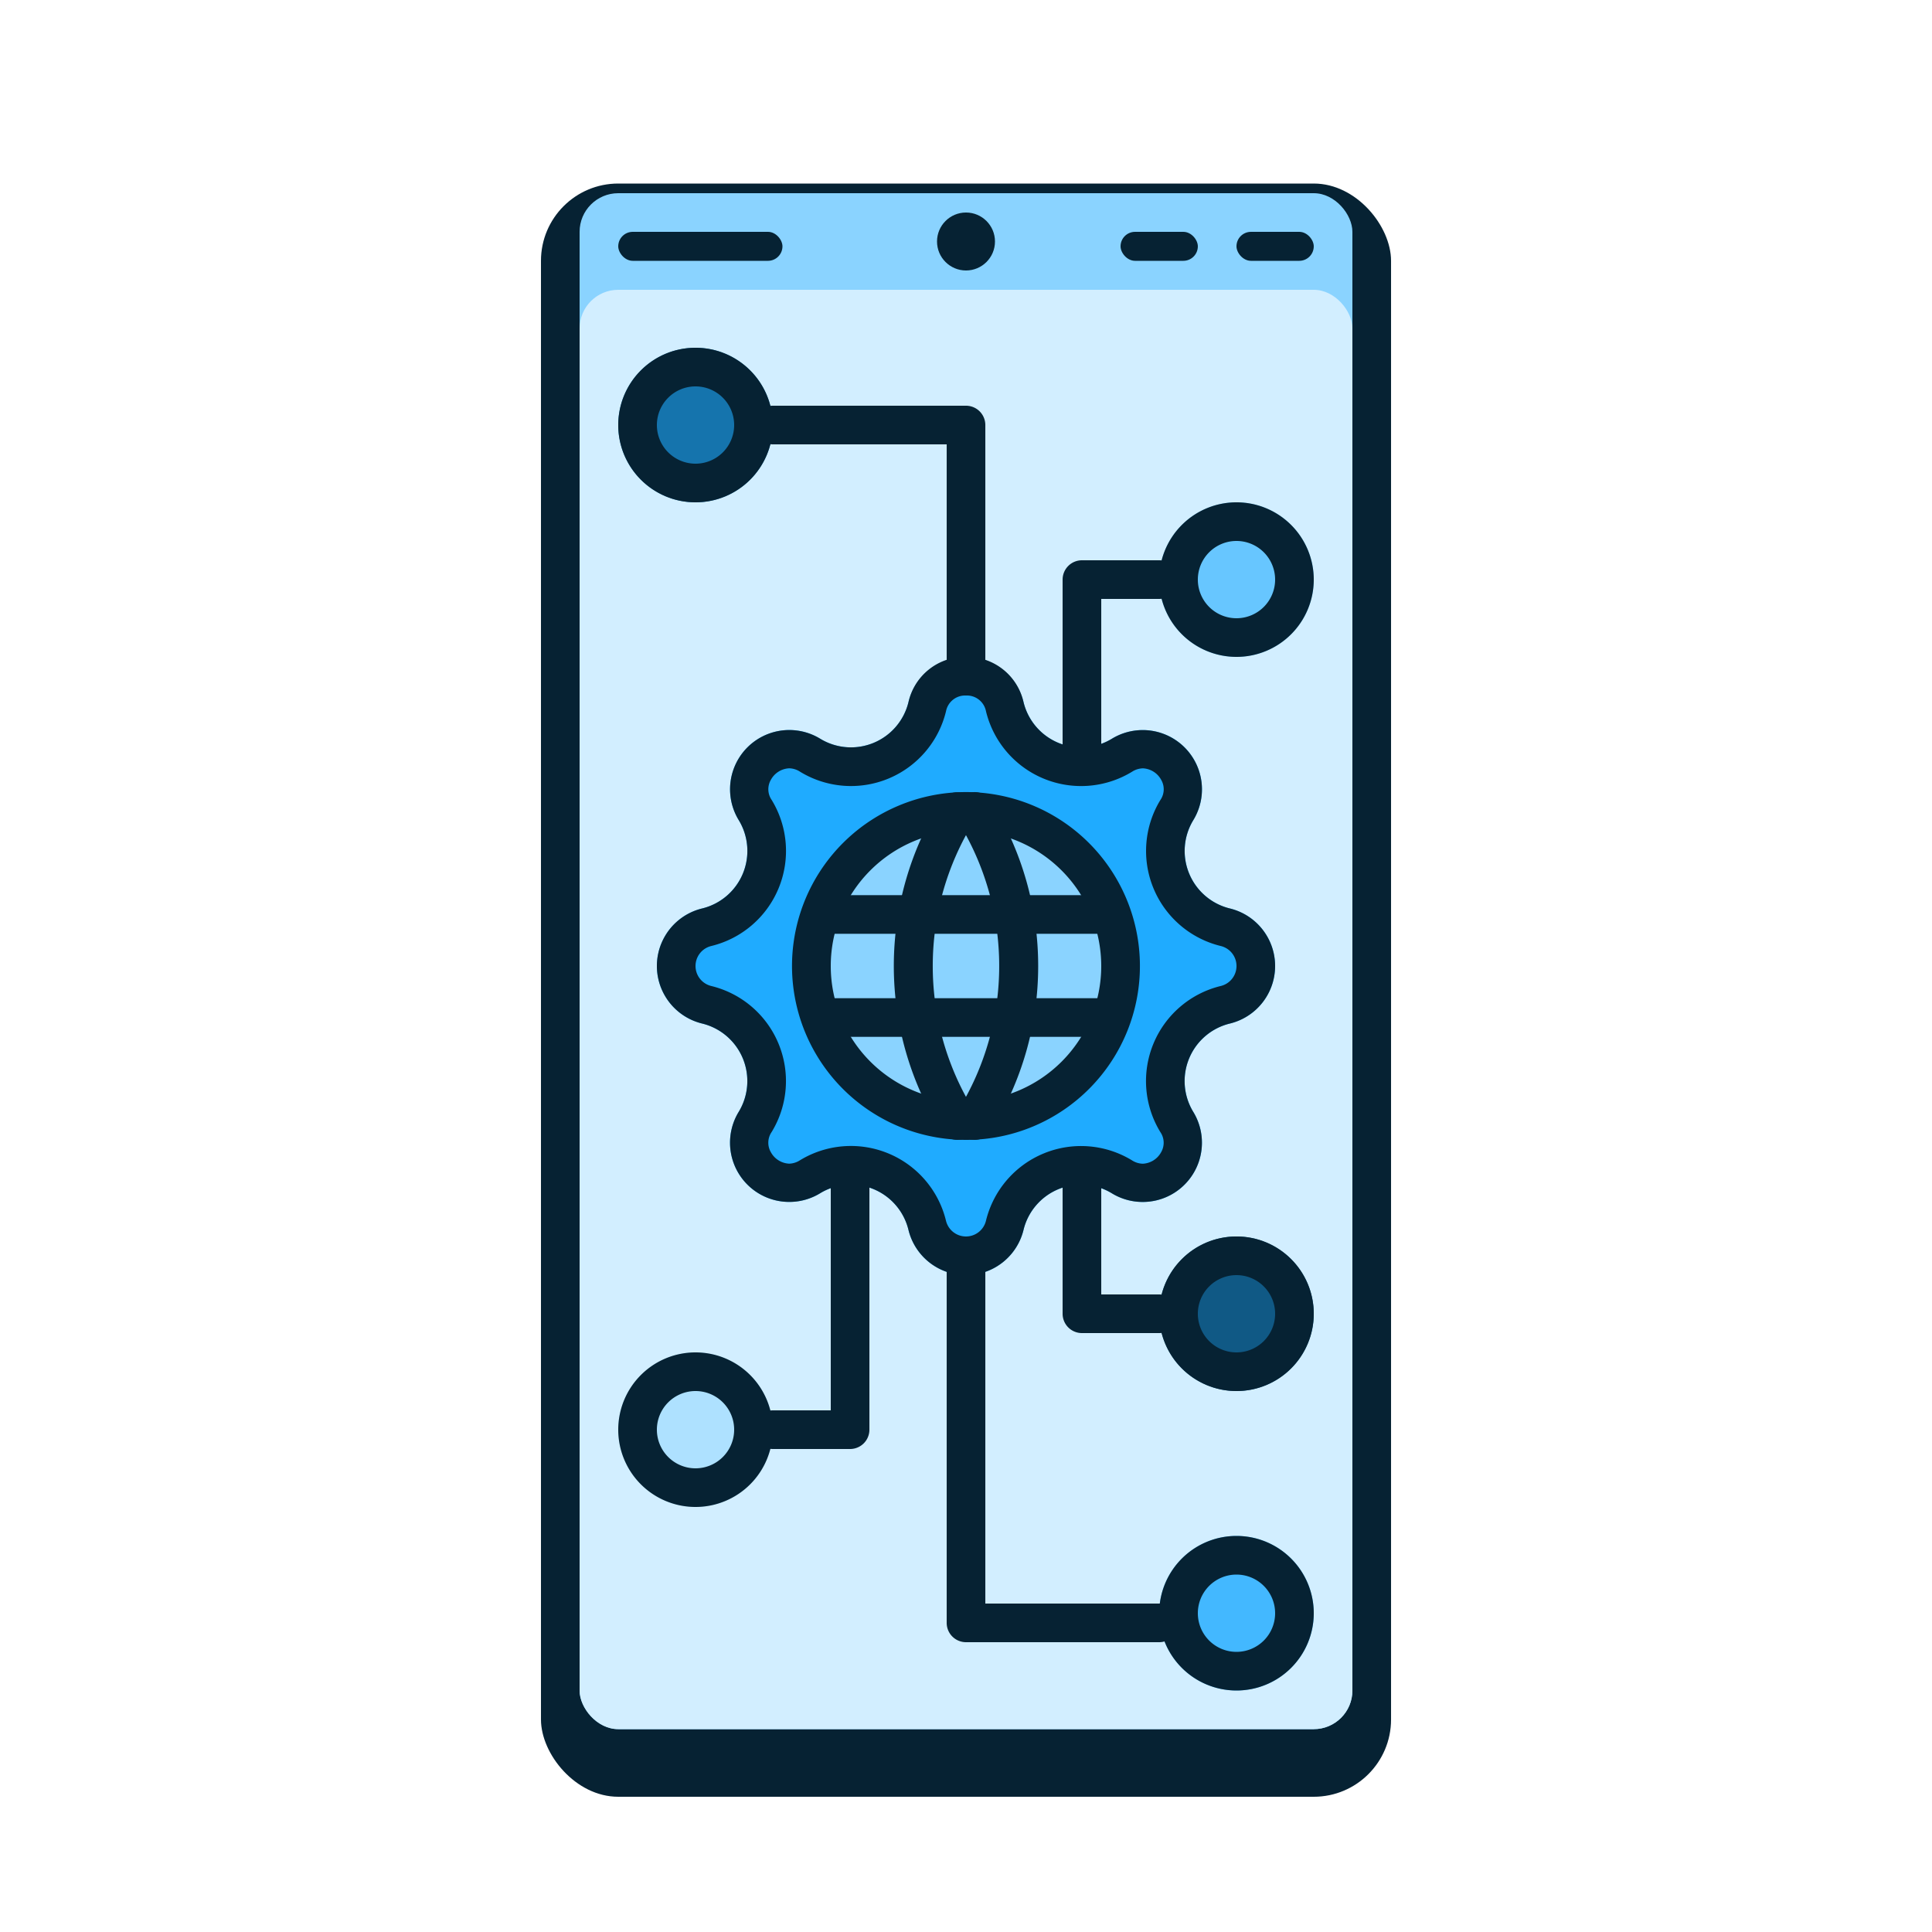 <svg xmlns="http://www.w3.org/2000/svg" xmlns:xlink="http://www.w3.org/1999/xlink" width="200" height="200" viewBox="0 0 200 200"><defs><filter id="a" x="38" y="1" width="124" height="203" filterUnits="userSpaceOnUse"><feOffset dy="3" input="SourceAlpha"/><feGaussianBlur stdDeviation="6" result="b"/><feFlood flood-opacity="0.161"/><feComposite operator="in" in2="b"/><feComposite in="SourceGraphic"/></filter><clipPath id="d"><rect width="200" height="200"/></clipPath></defs><g id="c" clip-path="url(#d)"><g transform="translate(-65.082 -60.168)"><rect width="200" height="200" transform="translate(65.082 60.168)" fill="none"/><g transform="translate(-18.917 -2455.832)"><g transform="matrix(1, 0, 0, 1, 84, 2516)" filter="url(#a)"><rect width="88" height="167" rx="8" transform="translate(56 16)" fill="#062233"/></g><g transform="translate(143.999 2536)"><rect width="80" height="159" rx="4" fill="#8ad3ff"/><rect width="80" height="149" rx="4" transform="translate(0 10)" fill="#d2eeff"/><rect width="17" height="3" rx="1.5" transform="translate(4 4)" fill="#062233"/><rect width="8" height="3" rx="1.5" transform="translate(68 4)" fill="#062233"/><rect width="8" height="3" rx="1.5" transform="translate(56 4)" fill="#062233"/><circle cx="3" cy="3" r="3" transform="translate(37 2)" fill="#062233"/></g><path d="M29.044,7.683a6.129,6.129,0,0,1,11.911,0,6.13,6.13,0,0,0,9.148,3.79A6.132,6.132,0,0,1,58.531,19.9a6.13,6.13,0,0,0,3.787,9.145,6.129,6.129,0,0,1,0,11.911,6.13,6.13,0,0,0-3.79,9.148A6.132,6.132,0,0,1,50.1,58.531a6.13,6.13,0,0,0-9.145,3.787,6.129,6.129,0,0,1-11.911,0,6.13,6.13,0,0,0-9.148-3.79A6.132,6.132,0,0,1,11.469,50.1a6.13,6.13,0,0,0-3.787-9.145,6.129,6.129,0,0,1,0-11.911,6.13,6.13,0,0,0,3.79-9.148A6.132,6.132,0,0,1,19.9,11.469a6.125,6.125,0,0,0,9.145-3.787Z" transform="translate(148.999 2581)" fill="#1fabff"/><path d="M35,7a2.015,2.015,0,0,0-2.069,1.628,10.119,10.119,0,0,1-15.112,6.258,2.144,2.144,0,0,0-1.128-.351A2.28,2.28,0,0,0,14.8,15.727a1.948,1.948,0,0,0,.086,2.087A10.13,10.13,0,0,1,8.626,32.932a2.129,2.129,0,0,0,0,4.137,10.13,10.13,0,0,1,6.258,15.112,1.951,1.951,0,0,0-.087,2.09,2.28,2.28,0,0,0,1.889,1.191,2.169,2.169,0,0,0,1.125-.35,10.13,10.13,0,0,1,15.118,6.262,2.129,2.129,0,0,0,4.137,0,10.13,10.13,0,0,1,15.112-6.258,2.145,2.145,0,0,0,1.128.351A2.28,2.28,0,0,0,55.2,54.274a1.948,1.948,0,0,0-.085-2.087,10.13,10.13,0,0,1,6.262-15.118,2.129,2.129,0,0,0,0-4.137,10.13,10.13,0,0,1-6.258-15.112,1.951,1.951,0,0,0,.087-2.091,2.279,2.279,0,0,0-1.888-1.191,2.17,2.17,0,0,0-1.126.35A10.13,10.13,0,0,1,37.068,8.626,2.015,2.015,0,0,0,35,7m0-4a5.99,5.99,0,0,1,5.956,4.683,6.13,6.13,0,0,0,9.148,3.79A6.132,6.132,0,0,1,58.531,19.9a6.13,6.13,0,0,0,3.787,9.145,6.129,6.129,0,0,1,0,11.911,6.13,6.13,0,0,0-3.79,9.148A6.132,6.132,0,0,1,50.1,58.531a6.13,6.13,0,0,0-9.145,3.787,6.129,6.129,0,0,1-11.911,0,6.13,6.13,0,0,0-9.148-3.79A6.132,6.132,0,0,1,11.469,50.1a6.13,6.13,0,0,0-3.787-9.145,6.129,6.129,0,0,1,0-11.911,6.13,6.13,0,0,0,3.79-9.148A6.132,6.132,0,0,1,19.9,11.469a6.125,6.125,0,0,0,9.145-3.787h0A5.99,5.99,0,0,1,35,3Z" transform="translate(148.999 2581)" fill="#062233"/><circle cx="8" cy="8" r="8" transform="translate(147.999 2552)" fill="#1574ad"/><path d="M8,4a4,4,0,1,0,4,4A4,4,0,0,0,8,4M8,0A8,8,0,1,1,0,8,8,8,0,0,1,8,0Z" transform="translate(147.999 2552)" fill="#062233"/><circle cx="8" cy="8" r="8" transform="translate(203.999 2568)" fill="#67c6ff"/><path d="M8,4a4,4,0,1,0,4,4A4,4,0,0,0,8,4M8,0A8,8,0,1,1,0,8,8,8,0,0,1,8,0Z" transform="translate(203.999 2568)" fill="#062233"/><circle cx="8" cy="8" r="8" transform="translate(203.999 2675)" fill="#43b8ff"/><path d="M8,4a4,4,0,1,0,4,4A4,4,0,0,0,8,4M8,0A8,8,0,1,1,0,8,8,8,0,0,1,8,0Z" transform="translate(203.999 2675)" fill="#062233"/><circle cx="8" cy="8" r="8" transform="translate(203.999 2644)" fill="#105985"/><path d="M8,4a4,4,0,1,0,4,4A4,4,0,0,0,8,4M8,0A8,8,0,1,1,0,8,8,8,0,0,1,8,0Z" transform="translate(203.999 2644)" fill="#062233"/><circle cx="8" cy="8" r="8" transform="translate(147.999 2656)" fill="#aee1ff"/><path d="M8,4a4,4,0,1,0,4,4A4,4,0,0,0,8,4M8,0A8,8,0,1,1,0,8,8,8,0,0,1,8,0Z" transform="translate(147.999 2656)" fill="#062233"/><path d="M172,2666h-8a2,2,0,0,1,0-4h6v-24a2,2,0,0,1,4,0v26A2,2,0,0,1,172,2666Z" fill="#062233"/><path d="M172,2654h-8a2,2,0,0,1-2-2v-14a2,2,0,0,1,4,0v12h6a2,2,0,0,1,0,4Z" transform="translate(32)" fill="#062233"/><path d="M184,2677H164a2,2,0,0,1-2-2v-37a2,2,0,0,1,4,0v35h18a2,2,0,0,1,0,4Z" transform="translate(20 9)" fill="#062233"/><path d="M164,2658a2,2,0,0,1-2-2v-18a2,2,0,0,1,2-2h8a2,2,0,0,1,0,4h-6v16A2,2,0,0,1,164,2658Z" transform="translate(32 -62)" fill="#062233"/><path d="M184,2666a2,2,0,0,1-2-2v-24H164a2,2,0,0,1,0-4h20a2,2,0,0,1,2,2v26A2,2,0,0,1,184,2666Z" transform="translate(0 -78)" fill="#062233"/><g transform="translate(-4 -4)"><path d="M3,19A16,16,0,1,0,19,3,16,16,0,0,0,3,19" transform="translate(168.999 2601)" fill="#8ad3ff"/><path d="M19,37A18,18,0,0,1,11.993,2.415,18,18,0,0,1,26.007,35.585,17.889,17.889,0,0,1,19,37ZM19,5A14,14,0,1,0,33,19,14.016,14.016,0,0,0,19,5Z" transform="translate(168.999 2601)" fill="#062233"/><path d="M33.467,11H3.6a2,2,0,0,1,0-4H33.467a2,2,0,0,1,0,4Z" transform="translate(169.466 2605.668)" fill="#062233"/><path d="M33.467,17H3.6a2,2,0,0,1,0-4H33.467a2,2,0,0,1,0,4Z" transform="translate(169.466 2610.332)" fill="#062233"/><path d="M13.507,37a2,2,0,0,1-1.7-.941,32.222,32.222,0,0,1,0-34.118A2,2,0,0,1,15.2,4.059a28.4,28.4,0,0,0,0,29.882A2,2,0,0,1,13.507,37Z" transform="translate(173.605 2601)" fill="#062233"/><path d="M12.5,37A2,2,0,0,1,10.8,33.941a28.4,28.4,0,0,0,0-29.882A2,2,0,0,1,14.2,1.941,32.19,32.19,0,0,1,19.083,19,32.19,32.19,0,0,1,14.2,36.059,2,2,0,0,1,12.5,37Z" transform="translate(176.388 2601)" fill="#062233"/></g></g></g></g></svg>